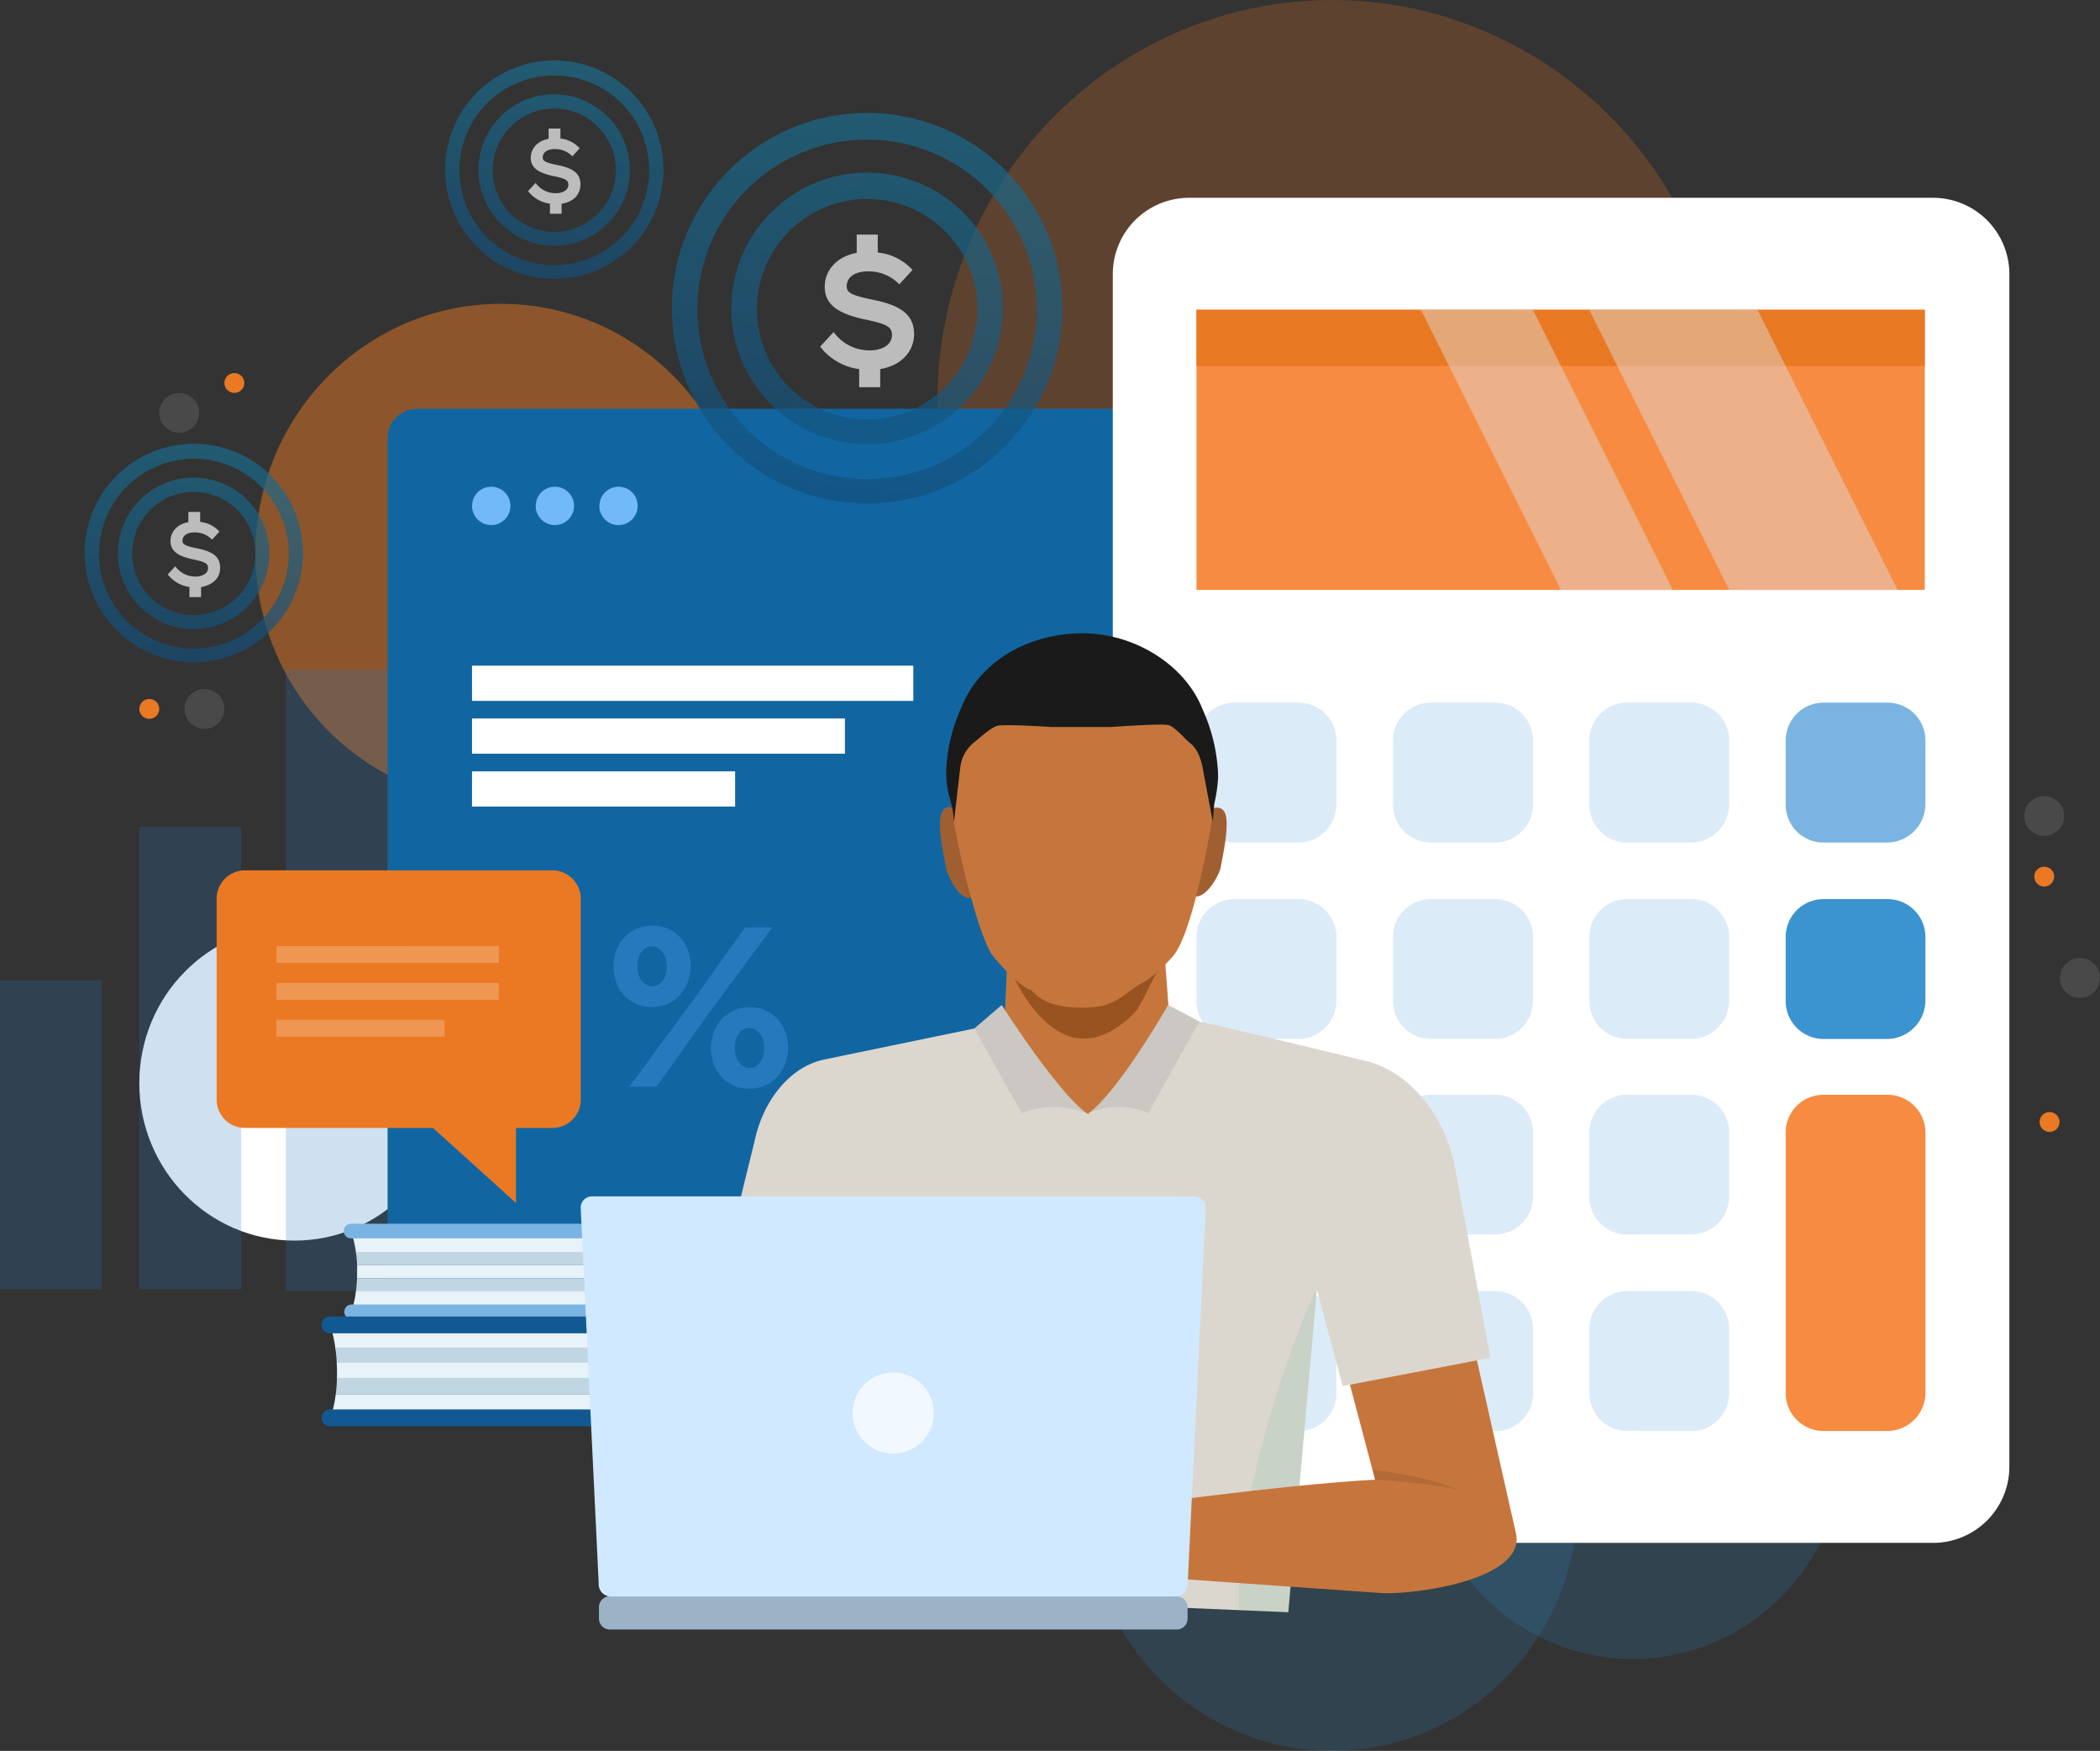 <svg id="Layer_1" data-name="Layer 1" xmlns="http://www.w3.org/2000/svg" xmlns:xlink="http://www.w3.org/1999/xlink" viewBox="0 0 499.09 416.01"><rect x="0" y="0" width="499.09" height="416.01" fill="#333333" stroke="none"/><defs><linearGradient id="linear-gradient" x1="-1.53" y1="770.03" x2="-1.71" y2="768.35" gradientTransform="matrix(92.8, 0, 0, -92.8, 355.37, 71469.04)" gradientUnits="userSpaceOnUse"><stop offset="0" stop-color="#1a7393"/><stop offset="1" stop-color="#0f3d70"/></linearGradient><linearGradient id="linear-gradient-2" x1="-3.98" y1="770.69" x2="-4.15" y2="769.01" gradientTransform="matrix(51.9, 0, 0, -51.89, 342.38, 39999.86)" xlink:href="#linear-gradient"/><linearGradient id="linear-gradient-3" x1="-3.98" y1="770.69" x2="-4.15" y2="769.02" gradientTransform="matrix(51.89, 0, 0, -51.73, 256.71, 39965.76)" xlink:href="#linear-gradient"/><clipPath id="clip-path" transform="translate(-0.45 -1)"><path d="M145.77,293.5H83.89a29.57,29.57,0,0,1,1.43,10c0,6.09-1.43,9.15-1.43,9.15h61.88a4.37,4.37,0,0,0,4.36-4.35V297.83A4.36,4.36,0,0,0,145.77,293.5Z" fill="none"/></clipPath><clipPath id="clip-path-2" transform="translate(-0.45 -1)"><path d="M150.13,315.81H78.9s1.65,4.16,1.65,11.52c0,7-1.65,10.57-1.65,10.57h71.23a5,5,0,0,0,5-5V320.8a5,5,0,0,0-5-5Z" fill="none"/></clipPath></defs><g id="main-illustration"><g id="Shapes"><ellipse id="Ellipse_1642" data-name="Ellipse 1642" cx="316.59" cy="95.38" rx="93.81" ry="95.38" fill="#eb7923" opacity="0.23" style="isolation:isolate"/><ellipse id="Ellipse_1643" data-name="Ellipse 1643" cx="119.03" cy="131.48" rx="58.31" ry="59.29" fill="#eb7923" opacity="0.49" style="isolation:isolate"/><ellipse id="Ellipse_1644" data-name="Ellipse 1644" cx="70" cy="257.35" rx="36.89" ry="37.42" fill="#fff"/><g id="Window_UI" data-name="Window UI"><rect id="Base-2" x="92.1" y="97.13" width="383.5" height="219.36" rx="7" fill="#1166a2"/><path id="Circles" d="M142.91,121.2a4.55,4.55,0,0,1,4.56-4.55h0A4.53,4.53,0,0,1,152,121.2h0a4.56,4.56,0,0,1-4.55,4.56h0a4.56,4.56,0,0,1-4.56-4.56Zm-15.13,0a4.55,4.55,0,0,1,4.55-4.55h0a4.54,4.54,0,0,1,4.55,4.55h0a4.56,4.56,0,0,1-4.55,4.56h0a4.56,4.56,0,0,1-4.56-4.55Zm-15.13,0a4.54,4.54,0,0,1,4.55-4.55h0a4.54,4.54,0,0,1,4.56,4.55h0a4.56,4.56,0,0,1-4.56,4.56h0a4.57,4.57,0,0,1-4.56-4.55h0Z" transform="translate(-0.45 -1)" fill="#71b9f8"/><path id="Ghost_text" data-name="Ghost text" d="M112.63,192.64v-8.37h62.53v8.37Zm0-12.56v-8.37h88.63v8.37Zm0-12.55v-8.37H217.51v8.37Z" transform="translate(-0.45 -1)" fill="#fff"/></g><g id="Dollar_sign_bubble" data-name="Dollar sign bubble" opacity="0.67"><path id="Circles-2" d="M160.13,74.37a46.4,46.4,0,1,1,46.54,46.26h-.14A46.38,46.38,0,0,1,160.13,74.37Zm6.07,0a40.33,40.33,0,1,0,40.45-40.2h-.12A40.31,40.31,0,0,0,166.2,74.37Zm8.07,0a32.26,32.26,0,1,1,32.36,32.16h-.1a32.25,32.25,0,0,1-32.27-32.16Zm6.07,0a26.19,26.19,0,1,0,26.27-26.1h-.08A26.18,26.18,0,0,0,180.34,74.37Z" transform="translate(-0.45 -1)" fill="url(#linear-gradient)"/><path id="dollar_sign" data-name="dollar sign" d="M209.64,88.69V93h-5v-4.3a14,14,0,0,1-9-5l-.27-.34,3.18-3.46.37.45a10.48,10.48,0,0,0,8.22,3.9c3.17,0,5.3-1.45,5.3-3.62,0-1.8-.88-2.58-6.11-3.66-6.92-1.4-9.87-3.74-9.87-7.81s3-7.25,7.6-8.08V56.74h5V61A12.84,12.84,0,0,1,217,64.81l.31.34-3.12,3.4-.37-.35a10.06,10.06,0,0,0-7.14-2.72c-3.07,0-5,1.39-5,3.54,0,1.47.94,2.14,6.49,3.26,6.77,1.38,9.53,3.75,9.53,8.18C217.61,84.7,214.5,87.89,209.64,88.69Z" transform="translate(-0.45 -1)" fill="#fff"/></g><g id="Dollar_sign_bubble_2" data-name="Dollar sign bubble 2" opacity="0.67"><path id="Circles-3" d="M106.24,41.4a25.95,25.95,0,1,1,26,25.86h-.08A25.92,25.92,0,0,1,106.24,41.4Zm3.4,0a22.55,22.55,0,1,0,22.62-22.48h-.08A22.55,22.55,0,0,0,109.63,41.4Zm4.5,0a18,18,0,1,1,18.1,18h-.06a18,18,0,0,1-18-18Zm3.4,0a14.65,14.65,0,1,0,14.7-14.6h-.05a14.63,14.63,0,0,0-14.65,14.6Z" transform="translate(-0.45 -1)" fill="url(#linear-gradient-2)"/><path id="dollar_sign-2" data-name="dollar sign-2" d="M133.92,49.41v2.38h-2.77v-2.4a7.9,7.9,0,0,1-5.05-2.79l-.15-.19,1.78-1.94.21.26a5.88,5.88,0,0,0,4.59,2.18c1.78,0,3-.82,3-2,0-1-.49-1.44-3.42-2.05-3.87-.78-5.52-2.09-5.52-4.36s1.66-4.06,4.25-4.52V31.54h2.8v2.38a7.09,7.09,0,0,1,4.4,2.13l.18.19-1.74,1.9-.21-.2a5.64,5.64,0,0,0-4-1.52c-1.72,0-2.83.78-2.83,2,0,.82.53,1.2,3.63,1.82,3.79.78,5.33,2.1,5.33,4.58S136.64,49,133.92,49.41Z" transform="translate(-0.45 -1)" fill="#fff"/></g><g id="Dollar_sign_bubble_3" data-name="Dollar sign bubble 3" opacity="0.67"><path id="Circles-4" d="M20.56,132.48A25.95,25.95,0,1,1,46.5,158.34,25.93,25.93,0,0,1,20.56,132.48Zm3.4,0A22.55,22.55,0,1,0,46.51,110,22.54,22.54,0,0,0,24,132.48Zm4.51,0a18,18,0,1,1,18,18,18,18,0,0,1-18-18Zm3.4,0a14.64,14.64,0,1,0,14.64-14.6,14.63,14.63,0,0,0-14.64,14.6Z" transform="translate(-0.45 -1)" fill="url(#linear-gradient-3)"/><path id="dollar_sign-3" data-name="dollar sign-3" d="M48.24,140.49v2.38H45.47v-2.4a7.88,7.88,0,0,1-5-2.79l-.15-.19,1.78-1.94.2.26a5.89,5.89,0,0,0,4.6,2.18c1.77,0,3-.82,3-2,0-1-.49-1.44-3.42-2.05-3.86-.78-5.51-2.09-5.51-4.36s1.66-4.06,4.25-4.52v-2.41h2.8V125a7.12,7.12,0,0,1,4.4,2.13l.17.19-1.74,1.9-.21-.2a5.62,5.62,0,0,0-4-1.52c-1.72,0-2.82.78-2.82,2,0,.82.52,1.2,3.62,1.82,3.79.78,5.33,2.1,5.33,4.58S51,140,48.24,140.49Z" transform="translate(-0.45 -1)" fill="#fff"/></g><path id="Bar_graph" data-name="Bar graph" d="M68.39,307.77V160.1H92.55V307.77Zm-34.8-.41V197.46H57.76v109.9Zm-33.14,0V233.93H24.62v73.43Z" transform="translate(-0.45 -1)" fill="#257abe" opacity="0.22" style="isolation:isolate"/><g id="Talk_bubble" data-name="Talk bubble"><path id="base-3" d="M58.94,207.8h72.53a6.77,6.77,0,0,1,7,6.49v48.23a6.77,6.77,0,0,1-7,6.49h-8.4v17.81L103.36,269H58.94a6.76,6.76,0,0,1-7-6.49V214.29A6.76,6.76,0,0,1,58.94,207.8Z" transform="translate(-0.45 -1)" fill="#eb7923"/><path id="Text_lines" data-name="Text lines" d="M66.15,247.31v-4h39.94v4Zm0-8.77v-4H119v4Zm0-8.77v-4H119v4Z" transform="translate(-0.45 -1)" fill="#fff" opacity="0.22" style="isolation:isolate"/></g><g id="Books"><g id="Group_7540" data-name="Group 7540"><g clip-path="url(#clip-path)"><g id="Group_7537" data-name="Group 7537"><path id="Path_3975" data-name="Path 3975" d="M83.89,295h66.23v4.08H83.89Z" transform="translate(-0.45 -1)" fill="#e8f2f9"/><rect id="Rectangle_2748" data-name="Rectangle 2748" x="83.44" y="297.47" width="66.23" height="3.12" fill="#c0d6e2"/><rect id="Rectangle_2749" data-name="Rectangle 2749" x="83.44" y="300.58" width="66.23" height="3.12" fill="#e8f2f9"/><path id="Path_3974" data-name="Path 3974" d="M83.89,304.7h66.23v3.43H83.89Z" transform="translate(-0.45 -1)" fill="#c0d6e2"/><path id="Path_3976" data-name="Path 3976" d="M83.89,307.81h66.23v3.44H83.89Z" transform="translate(-0.45 -1)" fill="#e8f2f9"/></g></g><path id="Path_3971" data-name="Path 3971" d="M145.77,314.43H83.89a1.74,1.74,0,0,1,0-3.47h61.88a2.63,2.63,0,0,0,2.62-2.62h0V297.86a2.62,2.62,0,0,0-2.62-2.62H83.89a1.74,1.74,0,0,1,0-3.48h61.88a6.09,6.09,0,0,1,6.09,6.07v10.48A6.12,6.12,0,0,1,145.77,314.43Z" transform="translate(-0.45 -1)" fill="#7ab4e2"/></g><g id="Group_7544" data-name="Group 7544"><g clip-path="url(#clip-path-2)"><g id="Group_7541" data-name="Group 7541"><path id="Path_3979" data-name="Path 3979" d="M78.9,317.58h76.22v3.9H78.9Z" transform="translate(-0.45 -1)" fill="#e8f2f9"/><path id="Path_3978" data-name="Path 3978" d="M78.9,321.17h76.22v3.9H78.9Z" transform="translate(-0.45 -1)" fill="#c0d6e2"/><path id="Path_3977" data-name="Path 3977" d="M78.9,324.78h76.22v3.9H78.9Z" transform="translate(-0.45 -1)" fill="#e8f2f9"/><path id="Path_3980" data-name="Path 3980" d="M78.9,328.37h76.22v3.9H78.9Z" transform="translate(-0.45 -1)" fill="#c0d6e2"/><path id="Path_3981" data-name="Path 3981" d="M78.9,332.27h76.22v3.9H78.9Z" transform="translate(-0.45 -1)" fill="#e8f2f9"/></g></g><path id="Path_3973" data-name="Path 3973" d="M150.12,339.88H78.9a2,2,0,1,1,0-4h71.22a3,3,0,0,0,3-3V320.8a3,3,0,0,0-3-3H78.9a2,2,0,1,1-.09-4h71.31a7,7,0,0,1,7,7V332.9A7,7,0,0,1,150.12,339.88Z" transform="translate(-0.45 -1)" fill="#125993"/></g></g><g id="Small_dots" data-name="Small dots"><ellipse id="Ellipse_704" data-name="Ellipse 704" cx="42.59" cy="98.09" rx="4.74" ry="4.73" fill="#fff" opacity="0.11" style="isolation:isolate"/><ellipse id="Ellipse_706" data-name="Ellipse 706" cx="55.7" cy="91" rx="2.37" ry="2.36" fill="#ea7923"/><ellipse id="Ellipse_710" data-name="Ellipse 710" cx="48.59" cy="168.44" rx="4.74" ry="4.73" fill="#fff" opacity="0.11" style="isolation:isolate"/><ellipse id="Ellipse_711" data-name="Ellipse 711" cx="35.48" cy="168.44" rx="2.37" ry="2.36" fill="#ea7923"/><ellipse id="Ellipse_704-2" data-name="Ellipse 704-2" cx="486.3" cy="194.85" rx="4.74" ry="4.73" transform="translate(-3.7 7.3) rotate(-0.97)" fill="#fff" opacity="0.11" style="isolation:isolate"/><ellipse id="Ellipse_706-2" data-name="Ellipse 706-2" cx="486.3" cy="209.25" rx="2.37" ry="2.36" transform="translate(-3.94 7.3) rotate(-0.97)" fill="#ea7923"/><ellipse id="Ellipse_710-2" data-name="Ellipse 710-2" cx="494.8" cy="233.32" rx="4.74" ry="4.73" transform="translate(-4.35 7.45) rotate(-0.97)" fill="#fff" opacity="0.11" style="isolation:isolate"/><ellipse id="Ellipse_711-2" data-name="Ellipse 711-2" cx="487.57" cy="267.55" rx="2.37" ry="2.36" transform="translate(-4.93 7.33) rotate(-0.97)" fill="#ea7923"/></g><path id="Percent_sign" data-name="Percent sign" d="M146.27,230.71v-.11c0-5.35,3.72-9.68,9.21-9.68s9.1,4.27,9.1,9.57v.11c0,5.3-3.72,9.68-9.21,9.68S146.27,236,146.27,230.71Zm31.28-9.36H184l-15.08,20.39-12.43,17.47H150l15.07-20.39Zm-25.63,9.14v.11c0,2.54,1.4,4.76,3.56,4.76s3.44-2.22,3.44-4.65v-.11c0-2.54-1.4-4.76-3.55-4.76S151.92,228,151.92,230.49Zm17.5,19.58V250c0-5.36,3.72-9.69,9.21-9.69s9.1,4.28,9.1,9.58V250c0,5.3-3.71,9.68-9.21,9.68s-9.1-4.28-9.1-9.57Zm12.66,0V250c0-2.55-1.4-4.76-3.56-4.76s-3.44,2.16-3.44,4.65V250c0,2.54,1.4,4.76,3.55,4.76s3.44-2.22,3.44-4.65Z" transform="translate(-0.45 -1)" fill="#257abe"/><ellipse id="Ellipse_1646" data-name="Ellipse 1646" cx="316.59" cy="356.72" rx="58.31" ry="59.29" fill="#2b9be0" opacity="0.16" style="isolation:isolate"/><ellipse id="Ellipse_1647" data-name="Ellipse 1647" cx="388.03" cy="342.88" rx="50.31" ry="51.29" fill="#2b9be0" opacity="0.16" style="isolation:isolate"/></g><g id="calculator"><path id="Base-4" d="M459.88,367.59H283a18.13,18.13,0,0,1-18.08-18.08V66.1A18.13,18.13,0,0,1,283,48H459.88A18.14,18.14,0,0,1,478,66.1V349.51A18.13,18.13,0,0,1,459.88,367.59Z" transform="translate(-0.45 -1)" fill="#fff"/><g id="Buttons"><path id="Path_2257" data-name="Path 2257" d="M449,341H433.84a9,9,0,0,1-9-8.87v-62a8.94,8.94,0,0,1,8.86-9H449a9,9,0,0,1,9.05,8.86v62A9.08,9.08,0,0,1,449,341Z" transform="translate(-0.45 -1)" fill="#f78b41"/><path id="Path_2250" data-name="Path 2250" d="M449,247.86H433.84a9,9,0,0,1-9-8.86V223.63a9,9,0,0,1,8.86-9H449a9,9,0,0,1,9.05,8.87v15.37A9.2,9.2,0,0,1,449,247.86Z" transform="translate(-0.45 -1)" fill="#3b93d0"/><path id="Path_2246" data-name="Path 2246" d="M449,201.2H433.84a9,9,0,0,1-9-8.87V177a9,9,0,0,1,8.86-9.05H449a9,9,0,0,1,9.05,8.87v15.37A9.2,9.2,0,0,1,449,201.2Z" transform="translate(-0.45 -1)" fill="#7ab4e2"/><path id="Buttons-2" d="M387.18,341a9,9,0,0,1-9-8.87V316.77a9,9,0,0,1,8.86-9h15.37a9,9,0,0,1,9,8.86V332a9.07,9.07,0,0,1-9,9.05Zm-46.67,0a9,9,0,0,1-9-8.87V316.77a9,9,0,0,1,8.87-9h15.37a9,9,0,0,1,9.05,8.86V332a9,9,0,0,1-8.87,9.05H340.51Zm-46.65,0a9,9,0,0,1-9.05-8.87V316.77a9,9,0,0,1,8.87-9h15.37a9,9,0,0,1,9,8.86V332a9,9,0,0,1-8.86,9.05H293.86Zm93.32-46.67a9,9,0,0,1-9-8.86V270.11a9,9,0,0,1,8.86-9h15.37a9,9,0,0,1,9,8.86V285.3a9.06,9.06,0,0,1-9,9Zm-46.67,0a9,9,0,0,1-9-8.87V270.11a9,9,0,0,1,8.87-9h15.37a9,9,0,0,1,9.05,8.86V285.3a9,9,0,0,1-8.87,9H340.51Zm-46.65,0a9,9,0,0,1-9.05-8.86V270.11a9,9,0,0,1,8.87-9h15.37a9,9,0,0,1,9,8.86V285.3a9,9,0,0,1-8.86,9H293.86Zm93.32-46.48a9,9,0,0,1-9-8.86V223.63a9,9,0,0,1,8.86-9h15.37a9,9,0,0,1,9,8.86v15.37a9.17,9.17,0,0,1-9,9Zm-46.67,0a9,9,0,0,1-9-8.87V223.63a9,9,0,0,1,8.87-9h15.37a9,9,0,0,1,9.05,8.86v15.37a9.07,9.07,0,0,1-9.05,9Zm-46.65,0a9,9,0,0,1-9.05-8.86V223.63a9,9,0,0,1,8.87-9h15.37a9,9,0,0,1,9,8.86v15.37a9.07,9.07,0,0,1-9,9Zm93.32-46.66a9,9,0,0,1-9-8.86V177a9,9,0,0,1,8.86-9.05h15.37a9,9,0,0,1,9,8.87v15.37a9.18,9.18,0,0,1-9,9Zm-46.67,0a9,9,0,0,1-9-8.87V177a9,9,0,0,1,8.87-9.05h15.37a9,9,0,0,1,9.05,8.87v15.37a9.07,9.07,0,0,1-9.05,9Zm-46.65,0a9,9,0,0,1-9.05-8.87V177a9,9,0,0,1,8.87-9.05h15.37a9,9,0,0,1,9,8.87v15.37a9.06,9.06,0,0,1-9,9Z" transform="translate(-0.45 -1)" fill="#dcebf8"/></g><rect id="Window" x="284.36" y="73.6" width="173.09" height="66.56" fill="#f78b41"/><rect id="Window_Shadow" data-name="Window Shadow" x="284.36" y="73.6" width="173.09" height="13.38" fill="#ea7923"/><path id="Window_glare" data-name="Window glare" d="M411.41,141.16,378.14,74.6h40l33.29,66.56Zm-40,0L338.16,74.6h26.59L398,141.16Z" transform="translate(-0.45 -1)" fill="#dcebf8" opacity="0.4" style="isolation:isolate"/></g><g id="Man"><g id="Body"><path id="Upper_arm" data-name="Upper arm" d="M307,276l22.18,83.86,31.45,5L343.5,289Z" transform="translate(-0.45 -1)" fill="#c6763c"/><g id="Shirt"><path id="Path_17216" data-name="Path 17216" d="M306.63,384.07l6.78-76.68,6.15,22.95,35.11-6.73L346,277.12c-2.16-9.83-9.76-21.69-21.69-24.21,0,0-34.29-8.32-40.74-9.61-3-.6-11.86-4.25-24.18-3.39a195.86,195.86,0,0,0-23.24,4.66c2.87-.67-39.28,8.07-39.28,8.07-8.82,1.58-15,10.11-16.95,18.94l-11,44.77,34.25,6.09,5-15.55,8.95,73.4" transform="translate(-0.45 -1)" fill="#dcd7ce"/><path id="Path_17217" data-name="Path 17217" d="M295,383.51c-1.84-29.23,17.69-77.11,18.39-75.9l-6.74,76.46Z" transform="translate(-0.45 -1)" fill="#27a47e" opacity="0.1" style="isolation:isolate"/></g><path id="Forearm" d="M340.23,352.66c-13-2-72.92,6.44-72.92,6.44L264.6,375l64.54,4.54c9.72.24,36.87-4,30.91-16.14A33,33,0,0,0,340.23,352.66Z" transform="translate(-0.45 -1)" fill="#c6763c"/><path id="Arm_Shadow" data-name="Arm Shadow" d="M327.17,352.6s12.66.6,20,2.42c0,0-6.65-3.17-20.45-4.83Z" transform="translate(-0.45 -1)" fill="#040505" opacity="0.1" style="isolation:isolate"/><g id="Neck"><path id="Path_17223" data-name="Path 17223" d="M238.82,252.14l1.83-41.28,36,9.15L279,251.28,259,265.69Z" transform="translate(-0.45 -1)" fill="#c6763c"/><path id="Path_17224" data-name="Path 17224" d="M239.92,209.48l-1,18c3.18,8.75,14.25,31,31.15,14.17,1.93-1.92,5-10.41,7.09-11.92L276,218.63Z" transform="translate(-0.45 -1)" fill="#985320"/></g><path id="Collar" d="M278.06,239.78l7.43,3.92-12.12,21.77c-8.26-3.4-14.42.22-14.42.22C266.39,260.33,278.06,239.78,278.06,239.78Zm-34.79,25.69L232,245.38l6.53-5.6s13,20.55,20.38,25.9A20.62,20.62,0,0,0,243.27,265.47Z" transform="translate(-0.45 -1)" fill="#cbc7c2"/></g><g id="Head"><path id="Ears" d="M225.27,207.07c-.3-1.78-2.07-9.48-1.18-12.44s2.95-1.49,2.95-1.49,7.36,19.86,4.39,21.05a2,2,0,0,1-.72.14C228,214.33,225.54,208.7,225.27,207.07Zm58.64,6.79c-3-1.19,4-20.43,4-20.43s2.95-1.77,3.83,1.2-.88,10.67-1.18,12.45c-.27,1.62-3.11,6.93-5.86,6.93A2,2,0,0,1,283.91,213.86Z" transform="translate(-0.45 -1)" fill="#a05f31"/><path id="Head-2" d="M257.86,153.78c-18.45,0-32.34,13.26-32.34,30.94,0,4,.88,6.42,1.32,9.23.91,7.78,6.25,30.18,9.71,34.33,6,7.23,8.93,8,8.93,8l0-.1c2.3,2.63,5.52,4.25,12.34,4.25,6.48,0,8.77-2.2,12.17-4.67,1.32-1.19,3.5-1.16,9.13-7.45,5.3-5.9,9.75-34.81,9.75-34.81l.1-1.41a32.12,32.12,0,0,0,.64-6.26C289.65,168.12,276.31,153.78,257.86,153.78Z" transform="translate(-0.45 -1)" fill="#c6763c"/><path id="Hair" d="M228.7,183.1a9,9,0,0,1,3.22-5.68c1-.77,3.82-3.43,5.49-3.94s12.78.26,12.78.26h14.3s12.3-.91,13.78-.43,4.21,3.65,4.85,4.11c1.65,1.18,2.61,3.31,3.13,5.89l2.42,12.9c.16-1.7.24-2.74.24-2.74l.1-1.41a33.48,33.48,0,0,0,.93-6.31c0-.34,0-.68,0-1a41.42,41.42,0,0,0-3.68-15.2h0c-4.06-10.46-16.07-18.08-28.51-18.08-12.79,0-24.5,6.62-28.86,17.73a40.4,40.4,0,0,0-3.56,14.42c0,.29,0,.92,0,1.21,0,4,1.14,6.33,1.59,9.14.07.66.16,1.42.26,2.25Z" transform="translate(-0.45 -1)" fill="#1a1a1a"/></g></g><g id="Laptop"><path id="Path_17090" data-name="Path 17090" d="M282.69,383a2.6,2.6,0,0,0-2.45-2.72h-135a2.6,2.6,0,0,0-2.44,2.72v2.46a2.59,2.59,0,0,0,2.44,2.71H280.24a2.59,2.59,0,0,0,2.45-2.71Z" transform="translate(-0.45 -1)" fill="#9bb2c7"/><path id="Path_17091" data-name="Path 17091" d="M287,288.09a2.79,2.79,0,0,0-2.72-2.83H141.06a2.69,2.69,0,0,0-2.6,2.76v.07l4.28,89.18a2.9,2.9,0,0,0,2.6,3.05H280a3,3,0,0,0,2.72-3.05Z" transform="translate(-0.45 -1)" fill="#d0e9ff"/><circle id="Ellipse_1638" data-name="Ellipse 1638" cx="212.27" cy="335.74" r="9.65" fill="#f2f8ff"/></g></g></svg>